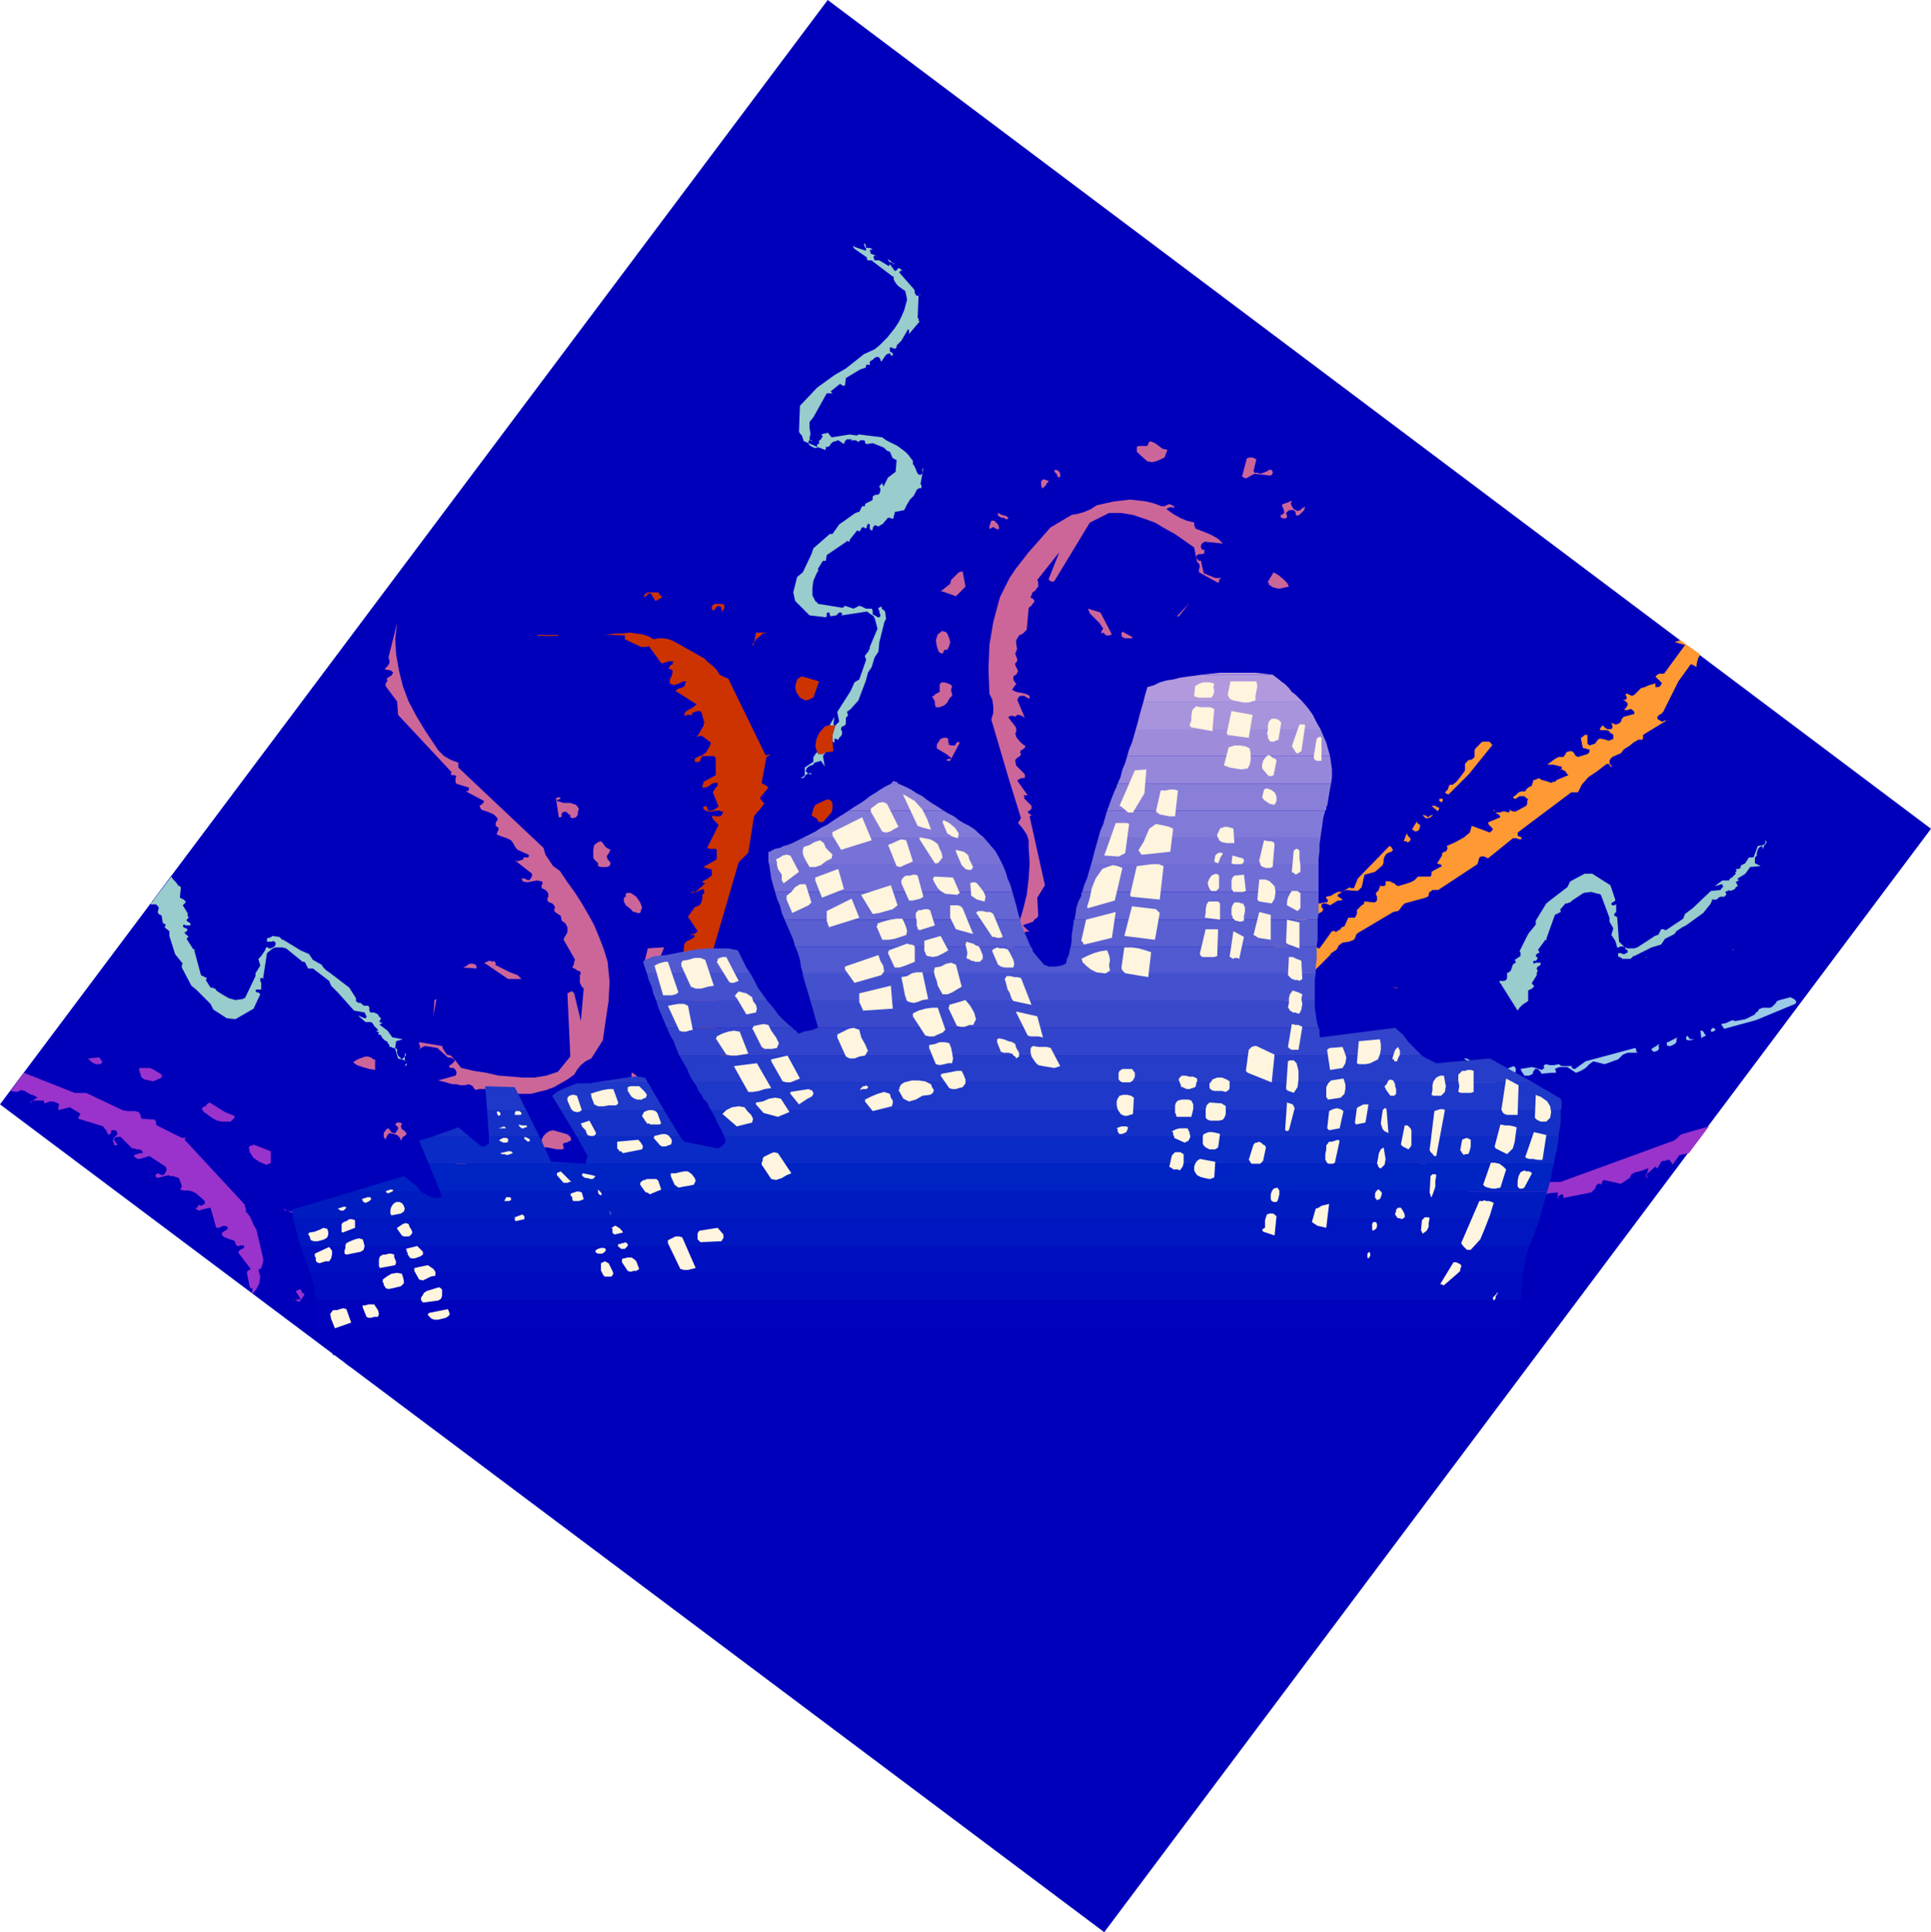 <svg xmlns="http://www.w3.org/2000/svg" width="2.018in" height="2.019in" fill-rule="evenodd" stroke-linecap="round" preserveAspectRatio="none" viewBox="0 0 2018 2019"><style>.pen1{stroke:none}.brush2{fill:#0000ba}.brush3{fill:#93c}.brush4{fill:#c69}.brush5{fill:#9cc}.brush6{fill:#c30}.brush7{fill:#f93}</style><path d="M2018 866 865 0 0 1154l1154 865 864-1153z" class="pen1 brush2"/><path d="M1673 1238v2-2zm76-46-118 43-65 1-1 2-1 2-2 2-2 1-1-1v-4l-8-2-6 8-2-1v-2l1-2-1-2-28-4-3-2-3-2-4-2h-5l-27-28h-1v1h-1l17 22h1l2 1h1l2 3 2 2 3 1 4 1 50 25v2l-1 2v1l1-1 2-1 1-2 1-1 30-6h1l1 2v1l2 1h4l1-1 3-1h3l1 1 9-4 1 1h2l1-1 2-1 10-1v5l-1 2 1-1 1-2 1-1 2-1h1l1 2v2h-1l30-6 2-2 2-2 1-3 2-2h3v1l1-1v-1l1-2 1-1 18 4 9-6 2-4 4-2 4-1 4-1 2-1 3-1h1l-1 2v2l-1 1-1 3 2 2v-1l-1-1v-2l9-8 2 2 1-1v-1l2-3 1-2 2-1h2l3-1h2l1 2 1 1 1 2 7-10 10-2 21-28-28 8-2 1-2 2-2 2-3 2z" class="pen1 brush3"/><path d="m585 910-7-5-4-6-4-6-2-7-52-49-36-34-1-1v-5l-8-3-7-4-6-6-4-6-10-15-9-15-8-15-6-16-4-16-3-17-1-16 2-17-9 36 1 3v3l-2 3-3 3 2 1h2l3 1 2 2-1 1-1 2-2 1-3 2 1 2-1 2-1 1v3l12 16 1 14 56 60-1 2 1 1h3l2 1-1 2v4l1 2 13 4v3l-3 1 17 9 2 1-1 2-2 2-2 1 2 4 6 2 7 3 4 4v2l-1 1-1 2v3l3 2v2l-1 2-1 3 5 2 6 2 4 2 3 4v1l1 1 1 2 2 2 11 5 1 1-1 2h-5v2l-3 1-3 1-3-1 18 14v3l-1 1-1 2-2 1-2-1-2-1h-3v1h1v2l5 1 5-1 5-1 5 1 1 1v1l-1 2v3l2 1 2 1 2 2 1 2v3l-1 2v2l2 2 3 1 2 2 1 2-1 3 1 2 3 2 3 2 1 5 4 3 2 4v5l-1 2-1 2-1 1-1 3 12 21-1 2v2l-1 2-1 2 2 1 2 1 1 1 3 1 1 2-1 2v8l1 2 1 2 2 2-3 34-7-29-2-2h-1l-2 1-2 1 3 66-13 16-12 4-12 2h-13l-12-1-13-1-13-3-13-2-13-3-7-9v2l-1 1-2 2-3 2 1 1v1h4l2 2 1 2v2l-1 2-18 5 4 1 4 1 3 1 4 1h4l4 1h5l4-1 2 1 2 1 1 2 2 2 4-1h13l4 1 4 1 5 1 4 1v1l-2 2-2 1h-1l-1 1 1 1h2l3 1 1-2 2-1 2-2 2-1h17l8-2 8-2 8-3 7-4 7-4 7-5 3-5 4-5 5-4 6-3 12-19 3-21 3-20 1-20-2-21-4-13-5-13-5-12-6-11-7-12-7-11-8-11-8-12z" class="pen1 brush4"/><path d="m462 1093-24-4v2l1 2v2l-1 2 1-1 1-1 2-1 2-1 13 2 11 10h3l2 1 2 1-4-4-4-1-2-3-2-3-1-3zm13 14zm109-253h2l1-1v-3l1-1 2-1 3 1v1l2 1 1 1v2l2 1 4-1 2-3v-3l1-3-3-4-6-2h-7l-7-2v-1l3-1 1-1-2-1-3 1 3 20zm54 34-4-2-2-2-2-3-2-2-3 1-4 3-1 5v8l1 2 2 2 2 2v3l3 1h6l3-1 1-3-1-2-2-2-1-3 1-2 1-1 1-2 1-2zm21 45h-4l-1 1v3l-2 1v4l2 4 4 3 4 4h2l2 1h3l2-6-2-5-4-6-6-4zm33 57-15 1-3 12 12 13 3-2 2-5v-5l-1-4 4-10h-2zm-177 15-3-1h-1l-2 1-3 1 25 17h14l-4-4-8-3-8-4-8-4h1v-2l-2-2-1 1zm-24 2-2 1-1 1-2 1-2 1 14 1v-2l-1-2-3-1h-3zm-38 55 3-18-2 1-1 17zm207 59v6l-1 3h5l2-1 1-2-2-3-4-3h-1zm-6 16h-2v1l1 2 2 2h1l3 1h2l-1-2-1-1-2-1-1-1-2-1zm-272-33-3 1-3 1-4 2-3 2 4 3 6 2 7 2 6 1v-11h-2l-1-1-1-1h-1l-2-1h-3zm210 81-14-4-4 1-3 2-3 3-2 4 1 8h5l5 1 5 1h6l1-1v-2l-1-2 2-2h2l2-1 2-1 1-1-1-3-2-2-2-1zm-173-8v-1l1-1v-1l-2-1h-3l-2 2 1 1 2 2v2l-1 1-1 2-1 1h-2l-2-1-1-1-1-2-2-1-2 2-2 3v4l2 3v-1l1-2 1-2 2-2 5 1 3 1 3 3 1 3 1-2 1-2 2-1 2-2-1-2-2-2-2-1-1-3zm57 20-5 9-17 2v3l1 1 2 2 2-1 2-1 1-1 2-2 2-1 2-2h3l2 1 4 11 2 1h3l3-1 2-1-6-19-5-1z" class="pen1 brush4"/><path d="M423 1101v3l1-1v-2h-1z" class="pen1 brush5"/><path d="m163 945 2 2 1 2-1 3v2l1 1 1 1h1l1 1 1 7 1 1 2 1v1l-1 2 5 4v5l6 19 8 10-1 1v3l10 19 5 4 15 15 3 6 14 9 9 1 19-11 7-15-1-1-1-1h-2l-1-2 1-1h5v-7l-1-2v-3h3l4-26 6-5 3-1h7l4 1 16 13 1 1h2l1 1 3 6h5l17 13 2 5 7 7 17 19 11 2 2 4v1l-1 1h-1l-7-3 8 7h6l2 2 1 2 2 2 2 2v1h-3 1l1 1h1l1 1-1 2h2l2 2v1l1 1 2 2 2 1 1 1 1 2 1 1v2h2l1 1h2l1 1 3 10 7 2 1 1 1 2-1 1-1 2 2-1v-2l-1-2-1-2v-3l-1 1-1 1-1 1-2-2-2-2-1-3v-4h-1l-1-1 1-7 7-2-11-2-5-7-8-6v-1h1l2-1h1-2l-2-1-1-1h1v-1l1-1v-1l-2-2-1-2-2-1-2-1h-4l-1-2v-3l-1-2h-4l-2-1-1-1-1-1h-2l-2-1-1-1v-3l-7-11-17-13-4-3-3-2-3-3-2-3-9-5-4-6-9-4-18-11h-1l-1-1-1-1-1-1-8-1v1h-1l-1 1h-2l-1 1-1-1 1 1v3h5l2-1v1h1l1 1v2l-1 2-2 1-2 1h-2l-1-1h-2l-1 3-2 3-2 3-3 3 2 7-5 8v3l-11 23h-1l-1 1h-1l-7 1-7-2-7-4-6-4-1-2h-1l-2-1h-2l-5-8 1-1v-1l-6-3-7-26 1-1h-2l-7-11 1-1v-1h1v-1h-1l-1-1-1-1-1-1v-1h1l1-1 1-1-1-2h-1l-2-1-1-1 1-2 2 1h5v-2l-1-1-2-1-1-1v-1l1-1 1-1v-1l-1-1v-3l-5-8 1-1 1-1 1-1v-1l-1-1-1-1-2-1-2-1 1-11-3-2-2-3-3-3-2-3-19 25v1h-1l-2 2 1 1h5zm1409 80 2-1 1-2v-5l1-1h1l1-1 1-1 2-6 1-1 2-1v-1l-1-2 6-4v-4l-1-1 9-18 8-10v-4l11-18 5-4 17-13 3-6 15-8h8l19 12 5 15v1l-1 1-2 1-1 1v1l1 1h2l2-1v8l-1 1-1 1v2h1l1 1h1l2 26 6 6 3 1h7l3-1 17-11 1-1h1l2-1h1l3-6h3l1 1h1l18-12 2-5 8-6 19-18 10-1 3-4-1-1v-1h-1l-7 2 8-6h7l1-2 2-1 2-2 2-2v-1h-3 2l1-1 1-1-1-2h3l2-1v-2l1-1 2-1 2-1 1-2 1-1 1-2 1-1h4l1-1 4-11 6-1 1-1 1-1v-2l-1-1 2 1v2l-2 2-1 2v3-1l-1-1v-1l-1-1-3 2-1 2-1 3v3l-1 1-1 1v6l6 3-11 1-5 7-8 5v1l2 1 1 1-1-1h-1l-2 1-1 1 1 1v1l1 1v1l-2 1-1 2-2 1-3 1-1-1-1 1h-1l-2 1 1 2v1l-2 2h-4l-2 1-1 1-1 1h-5v2l-1 1v1l-8 10-18 13-4 2-3 2-3 2-2 3-10 5-4 6-10 3-18 9h-1l-1 1-1 1-1 1h-9v-1h-1l-1-1h-1l-1-1-1 1 1-1v-3h3l2 1h2l1-1h1l1-1v-2l-2-1-1-2-2-1h-3l-1 1h-2l-1-4-1-3-2-3-2-3 2-7-4-7v-4l-9-24h-1v-1h-2l-7-2-8 1-6 4-6 4-2 2h-1l-2 1h-2l-6 7h1v2l-6 3-9 25 1 1h-2l-8 11h1v1l1 1-1 1h-1l-1 1-1 1v1l1 1 1 1-1 2-1 1h-2l-1 1 1 2 2-1h5v2l-1 1-2 1-1 2v1l1 1v1l-1 1v3l-5 8v1l1 1 1 1v1l-1 1-1 1-2 1-2 1v11l-3 2-3 2-3 3-2 3-17-27v-1h-1l-1-2v-1h5z" class="pen1 brush5"/><path d="M275 1022v1l1-1h-1zm688-526h-3l-2-3-1-3-2-4-1-1v-4h-1v-1l-1-1-3-4-3-3-4-3-4-3-4-2-4-2-4-2-4-3-24-3h-1l-1 1h-1l-7-1-19 3-4-5-2 1h-2l-2 1h-3 2l1 1 1 1-1 1-1 2-1 1h-2 1v4h-2v3l8 3h1v-3h2l2-1 1-2 2-2 6-2 6 4 1-3 2-2h5v2l1-1h3l2 1 1 1 1-1 1-1h4l1 1v2l2 1 6-1 10 4 2 1 2 2 1 1 3 1 3 7h1l1 1h1l1 1-1 12-8 6-5 10v-2l-1-1v-1h-1v1l-1 1-1 1v1l1 1v3l-1 3-2 1h-2l-2 1-1 1v3l-1 1-6 3-1 1v2h-3l-3 6h-2l-1 1h-1l-17 12-7 10h-3l-1 1-16 14-2 6-9 19-6 5-4 16 2 9 15 15 17 2 1-1v-3l1-1h2v2l1 2 6-1 1-1 1-1 1-1h2l1 1v2l26-4 7 5 1 2 1 3 1 4 1 4-8 19v2l-1 1v1l-4 5v2l1 1v2l-7 20-5 3-4 9-14 22 2 10-4 4h-1l-1-1 1-8-5 9h6l-3 10v7h1v1h1v1-5h2l1 1h1l1-2 2-2 1-2v-3l-1-1v-2l1-2h1l2-1 1-2v-6l1-1 1-1v-2l-1-2 1-1h1v-1h1l9-10 8-21 1-4 1-4 2-3 2-3 3-10 4-6 1-10 5-20v-1l1-1v-1l1-1-1-8-1-1-1-1h-1v-1l-1-1 1-1h-2l-1 1h-1v2l1 1v2l1 2v2l-1 1h-2l-1-1-2-1-2-1v-4l-1-2h-6l-4-2-3-1-6 3-9-3-1 1-1 1h-1l-25-4-1-1v-1h-1l-1-1-3-6v-8l1-7 3-7 1-2 1-1v-3l5-8h3l1-6 22-15 1 1h1v-2l8-10 1 1h2v-1l1-1v-1l1-1h2l1 1h1l1-1v-2l1-1v-1l2 1v4l1 2h2v-2l1-2 1-1h2l1 1h1l2-1 1-1h1l6-7h2l2 1h1l1-1v-2l1-2v-2l10-2 3-6 3-5 4-4 3-6 1-1 2-1h2v-3l-1-1 3-17-1 1v4l-1 2zm-3-188v1-1z" class="pen1 brush5"/><path d="m845 464 2 2 2 1 2 1h3v-1l-9-4v1zm4-3h-1l-1-1-1-1v-1l1-5-1-6v-6l4-5 14-25h6l-1-1-1-1 10-8 1 1 2 1h2l1-8 15-9 6-2v-2l1-1h2l1 1v-4l1-1 2-1 2-2 2-1h2l1 1 1 1v1l1 2 2-3 2-3 2-2 3-1v1h1v1l1 1 1-1v-2l-2-1-1-1v-4h2l1 1h2l1 1v-1l1-1v-2l5-5 7-12 1 1v4l11-13-1-1v-2l-1-1 1-23h-2l-1-1-1-2v-2l-1-2-15-17v-1l1-1h2l-1-1-1-1-2-1-1 1v1h-1l-1 1h-1l-5-7v-2h2l1 1 1 1h1l-8-6 1 1 1 2 1 1v2l-1 2-2-1-3-2-2-1-1-1h-1l-1-1h-5l-1-3v-1l1-1 3 1-2-1-5-2-1-4h3l-1-1-2-1h-4v3l-9-3-5-2 2 3 13 9v2l1 1h4l1 1 21 16h1v3l1 2 2 3 2 2 4 3 3 2 2 9-3 11-3 7-3 6-4 6-4 5-4 5-4 4-4 4-5 4-11 5-19 15-12 7-18 13-18 19-1 27 1 2 2 2 1 3 1 3 5 2v-2l1-1h2l1 1zm113-152-1-2-1 1 1-1v1l1 1zM854 786l-1 1-1 1-1 2-1 1v5l-9 6v8l-1 1-1 1h-2l-1-1 2 2h2l1-2 2-2 2-1h-1v-1h-1l-1-1 1-3 2-2 2-1 3-1v-1h1v-1l7-2 4 6-2-11 3-4-2 1-1 1h-5v-1l-1-1z" class="pen1 brush5"/><path d="M848 808h-3l1 1h2v-1zm32-165h-1l1 1v-1zm23-388v1l1 2v1h1v-2l-1-2v-1l-1 1z" class="pen1 brush5"/><path d="m1259 578-1-2h1v-1l-3-1-1-2v-2l1-2 3-2 19 2-5-5-7-4-7-3-8-3-2-1v-1l-1-2v-3l-8-2-7-3-7-4-7-5 1-1 3-1h2l2 1v-2l-2-1-2-1h-2l-2 1-2 1h-3l-8-3-8-2-8-1-9-1-8 1-9 1-9 2-9 2-6 4-7 3-7 2-6 1-22 13-8 9-7 8-8 9-7 9-7 9-6 9-5 10-5 10-7 26-4 24-1 25 1 26 3 6 1 7v7l-2 7 18 61 13 42-1 1v1l-1 1-1 2 5 6 4 6 2 6v7l1 17-1 16-2 17-4 16-5 16-8 16-9 15-11 15 29-30 1-3 2-3 3-3 5-1-2-1-1-1-2-2-2-2 2-1 3-1 3-1 3-1v-1l2-2 2-1 1-2-1-19 8-13-16-72 2-1-1-1-2-1-1-2 2-1 2-2v-3l-8-8 1-1-1-1v-1h4l-10-14-1-1 2-2 3-1h3v-4l-4-4-5-5-1-5v-1l2-2 3-2 1-2-1-2 1-2 2-1 3-3-4-3-3-3-3-4-1-4 1-1v-4l-1-2-7-9v-1l2-1h3l2 1 2-2h2l3 1 3 2-8-19 1-1v-1l1-1 2-1h3l2 1 1 1 3 1v-3l-4-2-5-1-5-1-4-2v-1l1-1 1-2 2-2-1-2-1-1-1-2v-3l1-1 2-1 1-2 1-2-1-2-1-2-1-2v-2l2-2v-3l-1-2-1-3 2-5-1-5v-4l3-5 2-1 2-1 2-2 2-2 2-22 1-2 2-1 1-2 2-2v-1l-1-2-2-1-1-1 1-2 1-3 3-2 2-3 1-1v-5l-1-2 23-29-11 28 1 2h1l2 1 2-1 37-61 20-10h13l12 2 12 4 11 4 10 6 11 6 10 7 10 7 2 10 1-2 2-1h3l3-1z" class="pen1 brush4"/><path d="m1270 604-12-5-3-13h-2l-1-1-1-1-1-2 1 5 2 2 1 3-1 3v3l20 11 1-1v-2l2-2 2-1-2 1h-6zm-20-22zM998 779h-4l-3-1 1-1-1-1v-3l-1-2h-4l-3 1-2 3-2 3v4l5 3 5 3 5 4v1h-3l-2 1 1 1h3l10-19-2-1-1 1-1 1-1 2zm-16-40 5-2 3-3 2-4 3-3v-2l-1-3v-2l1-3-2-2-3-1-3-1h-3l-2 2v8l-2 1-2 1-2 2-2 1 2 3 1 2v3l1 3h4zm2-56 2-1v-1l1-2h3l2-4 1-4-1-4-2-5-1-1-1-1h-2l-1-1-5 4-2 6 1 6 2 6 3 2zm9-73-10 8h2l14 5 10-10-3-16-4 1-4 4-4 4-1 4zm51-57v-2l-1-3-2-2-2-2h-3l-1 3-1 3v3l1-1h1l1-1h2l1 1 2 1h2zm-10 0zm103 83 2 5 5 5 5 5 4 6-1 1-1 2v2l2-1 2 2 1 1h3l3-1-12-23-13-4zm39 31h6l2-1-11-6-1 2v2l1 2 3 1zm-133-131v3l2 1 1 1h3l3 2 2-2-3-2-4-1-4-2zm189 108 11-14-13 14h2zm-142-134 1-1 2-2 1-2 2-2-1-1h-1l-2-1h-2l-2 2v4l1 3h1zm15-12 2 1 1-1v-3l-1-2-1-1-2-1h-2v2l1 1 1 1 1 2v1zm221 113 2 1 1 1 2 1h1l3 1h3l4-1 5-1-2-4-4-4-5-4-5-3-6 10v1h1v2zm-127-129 5 1 4-1 5-2 4-2 3-8-5-1-4-3-4-3-5-2-1 1-1 1v1l-1 2h-9l-2 1v5l2 2 9 8zm140 59 3 1 3-1v-2l-1-3 2-2 2-1h4l1 1 1 1v2l1 2 3-1 3-3 2-2 1-4-1 1-2 1-2 2-3 1-4-2-2-3-1-3 1-3-2 1-2 1-3 1-3 1v2l1 2 1 3v2l-1 1-2 1-1 1 1 2zm-11-44 1-1 1-1v-2l-1-2h-3l-1 1-2 1-3 1-3 1-3-1h-3l-1-2 3-12-2-1-2-1h-3l-3 1-5 19 4 2 9-5 17 2z" class="pen1 brush4"/><path d="m270 1327 3-2 1-3 1-4v-3l-7-30-3-5-2-5-2-4-4-5v-3l-1-2v-2l-63-68 1-2 1-1h1l2-1-2 1h-1l-2 1h-3l-26-13-1-1v-3l-1-2-14-1-1-2v-2l-1-1-1-2-4-1h-8l-5-1-38-18H78l-53-21-14 19 7 1 4-2 4 1 3 2 4 2h1l2 1 2 1 1 1-2 1-1 1-2 1-2 1v3-1l1-2 1-1h12v2l1 1 2-1 3-1h4l2 1 3 1 1 2-1 1v4l12-3 10 6 1 1-1 2-1 1v2l26 8 1 2 2 2 1 3 2 2 1-1 1-1v-2l1-1h3l2 1v1l1 2-2 2-2 2-1 3v1l1 1v2l2 1 2-1-2-2-2-3 1-2 2-1h4l12 12h2l3 1h3l3 2v2h-3l-3 1-3 1v1l2 2 2 1h2l10-3 17 11 1 2v2l-1 2-1 2-2 1h-1l-2-1-2-1-2 1v1l-1 1 3 2 3-1 4-1 4-1 2 1h3l3 1 3 1 3 8v1l-1 2-1 1 4 1h5l4 1 4 2 9 8v3l-2 1-2 1-2-1-1 1-1 2-2 1 4 2 3-1 4-1 5-1 6 21h3l2-1 2-1h3l1 1h1v2l-1 1-2 1-1 1-2 1v3l3 2 5 2 4 1 1 1 1 1v2l1 1 1 1h2l2-1 1 1 2-1v3l-2 1-2 1-1 1-1 2 13 17-1 1h-1l-1 1-1 2 3 15 1 1h1l1 1-1 4 1 1 4-5 3-6 1-7-2-7zm-168-222-10 1 1 1 1 1 1 1 1 1 2 1 2 1h5l2-2-1-2-1-1-1-2h-2zm55 11h-11l-1 2 1 1v2l1 1v2l1 2 3 2 5 1 4 1 9-4v-3l-3-2-5-3-4-2z" class="pen1 brush3"/><path d="M164 1124h-7l-1-1-2-1v-2l1-1h2v-1l3 1 3 2 2 1-1 2z" class="pen1 brush3"/><path d="M157 1118v1h-2l-1 1v2l2 1 1 1h7l1-2-2-1-3-2-3-1zm62 34-3 2-1 2h-1l-2 1-1 2 2 3 3 2 4 3 3 2 4 2 5 1h9l1-1 1-1 2-2v-2l-10-4-16-10z" class="pen1 brush3"/><path d="M228 1166h-3l-2-1-1-1-2-2v-1h8l2 1v2l-1 1-1 1z" class="pen1 brush3"/><path d="M220 1161v1l2 2 1 1 2 1h3l1-1 1-1v-2l-2-1h-8zm42 36-2 2 1 5 4 6 6 4 7 3h1l2-1h1l1-1v-12l-18-7-1 1h-2zm52 66-3 2h-3l-4 1-4-1 11 5 3-7zm-18 0 2 2h2l-4-2zm22 40h1l1 1h2l1 1 1 1 1 1-1 1-1 1h-4l-1 1 1 1h1l2 1 3-1 2-1 1-2v-2l-2-1-2-1-3-1h-3zm-6 45-3 1 5 8-1 1h-5l2 1 1 1h2l1-1 4-6v-1l-2-1-1-2-1-2-2 1z" class="pen1 brush3"/><path d="m773 1115-14-23-3-1-3 2h-4l-1-2 10-7-4-7h-3l-2 1h-4l1-3 3-2 3-1 3-1-16-57 33-113 3-3 2-2 3-3 2-2 6-38 3-4 3-3 3-4 2-3-2-1-1-2-1-1-1-1 9-11-2-2-2-1-2-1-1-1 5-27 2-1 2-2 2-1 2-1-2 1-2 1-3 1h-2l-39-80-3-1-2-1-2-1-2-1-3-5-4-4-5-4-4-4-32-18-5-2-5-1h-6l-5 1-5-3-6-2-7-1-7-1-8 1h-7l-8 1h-7l25 1v4l17 8h6l2-1 13 18h2l3-1 3-1h6-1l-1 1v2l-2 1-1 1-1 2v1h1l2 1 1 1v1l-1 4-2 4v4l4 2 3-1 3-1 2-1 2-1h3v1l-1 1v2l-2 2-3 1-3 1-2 2 22 14-5 4-4 2-3 2-1 4 4-1h5l-1-2 3-1 3-1h2l2 1 3 11-1 4-2 3-2 4-3 4 3-1h3l1 1 8 6-1 3-1 2-2 3-1 2-4 3-5 2-3 2v3h2l1 1 1-1 2-1v-2l1-1 1-2h12l2 2v18l-13 7v2l-1 2v2h2l4-1 4-3 3-1h3v3l-2 2-2 3-1 2 6 15-2 1-1 1-2 1-2 1h-4l-1-3-1-2-3 1v2l1 1 2 1 1 1h5l4-1h4l2 1h2l-1 2-1 2-1 1h-6l-1-1-2 1 1 3 2 2 2 2 2 2-12 24 3 1h6l1 1v10l-14 8 3 1 3 1h2l1 2v5l-2 1-2 2-4 2-2 1v1l3 1-10 9h-6l3 1 4-1 2-1 2-1 3-1 1 2v2l-1 1-1 1v4l-1 4-2 3-5 2-7 10 10 15-2 2-2 1h-2l-2 1h4l1 1v1l-3 2-4 2-2 1-2 3-2 27h6v1l-1 2-2 1-1 1-2 1 2-1 3-1h5l2 9-2 2v2l2 1-4 9 1 1 1 1v1l1 1-1 2-1 2-1 1v2l3 1h2l2 1 1 1-1 28-2 1-1 1-2 2-1 1 3-1 2-1h1l2-1 49 40 3 3 3 3 3 1 4 2 1 1 1 1 1 1 38 10v-1h1v-1l-49-18-1-4-3-3-4-3-4-2zm-60-100v-1 1zm124-123-5 1-2 1-1 2-1 2v5l1 2 2 1 9-7 1-2-1-2-1-2-2-1zm28-57-13 6-2 4-1 4-1 3 3 2 2 1 1 1 1 2 1 1h4l9-10 1-4v-5l-1-3-4-2z" class="pen1 brush6"/><path d="M866 848v1h-3l-1 1-2-1-1 1h-1v-2l1-2v-2l2-2 3-2h3v5l-1 3z" class="pen1 brush6"/><path d="m864 840-3 2-2 2v2l-1 2v2h1l1-1 2 1 1-1h3v-1l1-3v-5h-3zm9-82h-8l-2 1h-1l-6 7-3 7-1 7 2 6 1 1v1h5l1-1 2-1h2l6-1-1-10v-7l3-10z" class="pen1 brush6"/><path d="m859 780-2-2 1-2 1-2 2-3h5v3l-1 2-2 2-3 2h-1z" class="pen1 brush6"/><path d="M866 772v-1h-5l-2 3-1 2-1 2 2 2h1l3-2 2-2 1-2v-2zm-20-41 1-1h1l1-1h1l6-17-17-5h-2l-1 1-2 1-1 1-2 7 1 6 4 6 6 3 4-1zm-44-70h-12l-2 11 2-4 4-3 3-3 5-1zm-15 14 1-3h-1v1h-1l1 2zm-41-37 1-2h1v-1l1-1 2-1 2 1 1 1v5l-1 1 2-3 2-2v-4l-3-1h-7l-3 2v4l2 1zm-66-18 5 8 4-2 3-2-2-2-1-1-1-2h-11l-2 1-2 2v2l2-1 2-2 1-1h2z" class="pen1 brush6"/><path fill="none" d="M562 664h21" style="stroke:#c30;stroke-width:1;stroke-linejoin:round"/><path d="m1761 674-22 30h-5l-2 1-2 2 7 7-1 1-1 2-2 1h-3v-4l-3 1-4 1-4 2-4 1-7 7-2 1h-1l-2-1-2-1h-2v2l1 1v2l-1 1h-1l-2 1h-2 4l1 1 2 2v2l-2 3-2 2h4l2-1h2l2 2 1 1v2l-11 3-2 2-1 3-2 2-3 1h-1l-2-1h-1l-2-1 1 1 1 2v3l-2 1h-3l-2-1-1-1-1-1-1-1-1 1-1 1-1 2v1h7l3 1v1l1 1 2 1 1 1v4l-2 1-3 1-3-1-4-1h-3l-2 2-2 3-3 1-3 1-2-2v-9h-3l-2 2-2 1 2 10 1 1h2l2 1h2v3l-2 2-10 3-2-1-1-1-1-2-2-2h-3l-3 1-1 2-2 3h-5l-4 2-4 3-4 3h6l4 1 4 1h1v3l2 1 2 1 1 2 2 2-12 5-1 1-1 1h-2l-2 1-3-1-3-1-4-1-3-2-1 1h-1l-2 1h-1l-1 1v2l-1 1v2l-2 1-2 1-2 2-1 2h-4l-3 1-3 3-3 2 2 2 2-1 3-2h5l1 1 1 1 2 1-1 2v3l-1 2-11 6h-3l-2-1-2-1 1 2-2 1-3-1h-3l-2 1h-5l1 1 2 1 1 1 1 2-12 5-1 1 1 2 2 2 2 2v1l-1 1-1 1-1 1-19-7-2 7-6 5-9 5-9 4v1l1 1-1 2-1 2h-2l-1 1-1 1v2l-5 8 1 1h2l1 1 1 1-11 6v3l-1 2h-13l-4 4-4 2-6 2-7 2-2-1-1-1-1-1-3-1-1-1h-5v4l-2 1h-3l-2-2-1-2 1 2 1 1v2l-1 2v1l-1 1-1 1-1 1v2l1 2v4l-2 2h-2l-9-1-1 3-2 1-2 2-3 3v4l-1 2-1 2h-7l-4 9-3 1-1 2-2 1-3 2-1-1h-3l-13 18h-2v-1h-4l-1 1-2 1h-2v3l-3 4-3 3-4 3-9 6-3 8-2 10-2 10v10l-2 9-3 9-5 9 7-10 6-9 5-9 6-9 5-9 7-9 8-9 9-9 2-2 2-2 1-1 1-2 2-1 1-1 2-1 1-1 2-4 4-3 7-1 5-2 1-2 1-2v-1l2-2 37-22 5-1 2-2 2-3 3-3 22-6 2-1 1-1v-2l1-2 2-1 1-1h6l41-27 2-7 2-1h3l2 1 2 1 26-21h4l2 1h3v-2l-3-1-1-1v-3l56-42h7l4-8 7-8 9-6 9-7 2-1 2 1 1 2 2 1-1-1v-1l-1-1-1-1v-3l1-2 2-2 9-4 3-4 5-3 5-4 5-3h4l1-1v-4l26-16-1 1h-3l-1 1h-2l-1-1-2-1-1-1v-2l2-2 2-1 2-2 16-32 13-18 2 1h1l1 1 2 1v-3l1-4 1-3 2-3-21-15-6 2 11 3z" class="pen1 brush7"/><path d="M1632 804h-1v1l1-1zm-69 45-1-1v-1l-1-1v1l1 1 1 1zm0 0zm189-184v1h-1 1v-1zm-217 144 25-31h-1l-1-1v-1l-2-1h-7l-7 7-1 2v7l-1 1-1 1-2 1h-2l-1 1-1 1-1 1-1 1v7l-2 3-3 4-4 5-4 3h-3l-1 2-1 3-3 3 1 1 2 1h1l21-21zm-28 25-1 1-1-1-1 2 1 2h2l1-2-1-2zm-6 9-1-1h-4l7 6v-1l1-2v-1l-3-1zm-4 8-1 1h-1l-1 1-2 1-1-1-1-1h-2l-1-1v1l1 1 1 1 1 1h2l3-1 2-2v-1zm-18 18 3-1 1-1 1-3v-2l-3-2v-2l-5 8v1l2 1 1 1zm-8 4v-1l-1-1-3 8h2l2 1h1l2-2v-2l-1-1-2-2zm-88 77-1-1-1-1v-3l2-1h2l3 1 2 1 8-5h3l2-1-1-1-2-1-1-1h-1v-2l3-2 3-2 3-1 12 1 4-4 1-4 1-5 1-4 11-3 8-7 1-3v-3l1-3 2-3 2-1 3-1 2-2 2-1-2 1-1-1-1-2-2-1-33 34-4 10h-4v-1l-9 5h-4l-4 2-3 2-5 1v2l2 1-1 3h-3l-4 1h-4l-7 7 2 1 2 2 2 1h2l2-1 2-1 1-1 1-2zm77 83v-1h-3l-1-1 6 3-2-1zm-114-43 1-4 2-4 3-4 5-4-1-2 3-2 5-1 3-2-2-3 1-2v-6l-1-1-1-2-1-1h-2l-16 20-2 1h-3l-3-1-2-1v1l-2 1-1 1h-4l-2-1-2-1-1-1v-1l-1-2-2-2-2-1h-5l-4 1h7l1 2v2l-1 2v4l2 1 1 1 1 2-1 1v1l-1 1 1 1 1 1 1 1v1l2 1h7l1 1 2 1 1 1 1 1h9l2-2zm-65 179-5 14 14-18h-2l-2 1-1 1-2 1-2 1z" class="pen1 brush7"/><path d="M1720 1002v-1l1-1 1-1-1 1h-1v2zm0 0h1-1zm92-10h-1v1l1-1zm23 74 41-17 1-1v-2l-1-1-1-1-2-1-2-1-11 3-3 1-1 2-2 2-2 2-2 1h-8l-2 1h-1l-1 1-1 2-2 1-1 2-4 2-6 3-5 1-6 1-2-1-3 1-4 2-5 1v1l1 1 1 2 1 1 33-9zm-42 9h-2v-1h-1l-2 2v2h2l2-1 1-2zm-12 5v-1l-1-1-1-1h-2l1 8 1-1 2-1 2-1-2-2zm-9 6h-5l-2-1v-1l-1-1-1-1v-1 2l-1 1v2l2 1h3l4-1h1zm-20 3v-3l1-2-10 5h-1v3l1 1h3l2-1 2-1 2-2zm-23 10 3-1 1-1 1-2-1-2 1-1v-1l-8 5v1l1 1 1 1h1zm-127 23v-2l1-1 1-2h3l1 1 2 2 1 2 10-1h5v-2l-1-2 2-1 3-1h8l9 6 5-2 5-3 4-4 4-3 12 3 11-4 3-1 3-3 2-2 5-2h11l-2-1v-2l-1-2-52 14-11 8h-1l-2-1-1-1 1-1h-11l-3-2-5 1h-4l-5-1-1 1-1 1 1 2-3 2-3-1-3-1-4-1-12 2 1 2 1 2 1 1 1 2h5l2-1 2-1zm1 97-2 1-2 1-2 1-2 1 2 1 3 1h2l3-1v-3l-1-1-1-1zm-80-91 1 2 1 1 2 1h2l1 1 1 2 1 1v2l2 1 2 1 2 1h3l5-3 5-3 5-2 7-1 1-2 4-1 4 1h4l1-3 2-2 3-2 2-3v-4l-2-2-28 11h-3l-2-1-1-2-2-2v1h-1l-1 1h-2l-1-1-2-1-1-2-1-1v-1l1-2v-3l-1-2-2-2-3-1h-4 2l1 1 2 1 1 1v2l-2 1-2 2-2 2v3l-1 1v2h-1v1h-1l-2 1v4z" class="pen1" style="fill:#9bc9e8"/><path d="M361 1425h1l2 2 2 1 2 1 472-14-487 2 1 2 3 2 3 1 1 3z" class="pen1 brush2"/><path d="m348 1416 492-1 665-22 8 3 9 2 9 1 9-1h19l9 1 8 2 3 1h2l2 1 2 1 1-4 1-5v-4l1-4H334l3 7 5 7 4 8 2 7z" class="pen1" style="fill:#0000bc"/><path d="m330 1375 1 3 1 3 1 3 1 3h1254l1-7v-14l1-7H330v16z" class="pen1" style="fill:#0002bc"/><path d="M330 1359h1260v-7l1-8v-7l1-7H324l2 7 2 7 1 8 1 7z" class="pen1" style="fill:#000abf"/><path d="M324 1330h1268l1-7 1-7 2-7 2-7H314l2 7 3 7 3 7 2 7z" class="pen1" style="fill:#000fbf"/><path d="M314 1302h1284l2-4 1-3 2-3 1-4 1-4 2-4 1-3 1-4H306l2 7 2 7 2 8 2 7z" class="pen1" style="fill:#0016c1"/><path d="m462 1251-6 1-5-1-6-3-6-3h-70l-64 19v2l1 2v5h1303l2-7 2-7 2-7 2-7H460l2 6z" class="pen1" style="fill:#001cc1"/><path d="M460 1245h1157l2-7 2-8 1-7 2-7H448l12 29zm-21-1-4-5-4-3-5-4-4-3-53 16h70v-1z" class="pen1" style="fill:#0023c4"/><path d="M758 1191v3l-2 2-2 2-4 2-35-7-4-5H603l11 20-2 8-36-2-12-26h-53v7l-2 1-2 2h-4l-1-1-11-9h-40l-13 4 10 24h1176l1-7 2-7 1-7 1-7H757v1h1v2z" class="pen1" style="fill:#0a2bc6"/><path d="M757 1188h872v-4l1-3v-3l1-4v-14H743l4 7 3 7 4 7 3 7zm-278-10-28 10h40l-12-10zm215-18H586l17 28h108l-17-28zm-144 0h-41l2 28h53l-14-28z" class="pen1" style="fill:#1430c6"/><path d="m735 1148 3 3 2 3 1 3 2 3h888l1-3v-6l-1-3-29-17H725l3 4 2 5 3 4 2 4zm-197-12-31-1 2 25h41l-12-24zm139-5h-56l-4 1h-14l-8 3-7 3-6 3-5 4 9 15h108l-17-29z" class="pen1" style="fill:#1e38c9"/><path d="M725 1131h877l-45-25-56 5-4-2-4-2-4-2-3-2H710l4 7 4 7 3 7 4 7zm-51-5-6-1h-7l-6 1-7 1-6 1-7 1-7 1-7 1h56l-3-5z" class="pen1" style="fill:#263dc9"/><path d="m835 1080-2-1-1-2-2-1-2-2H697l3 7 4 7 3 8 3 7h776l-7-7-7-7-6-8-8-7-78 10-1-2v-6l-1-2H854l-4 2-5 1-5 1-5 2z" class="pen1" style="fill:#34c"/><path d="M855 1074h-1 524l-2-7-1-7-1-7v-7H847l8 28zm-53-28H686l2 7 3 7 3 7 3 7h131l-7-6-7-7-6-8-6-7z" class="pen1" style="fill:#3a49cc"/><path d="m839 1019 8 27h527v-22l1-7H839v2zm-55-2H676l2 7 3 7 2 8 3 7h116l-5-7-5-7-4-8-4-7z" class="pen1" style="fill:#4451ce"/><path d="m1114 1007-5 2-6 1h-7l-5-2-11-13-1-2v-1l-1-2-1-1H831l3 7 2 7 1 7 2 7h536v-7l1-7v-14h-257l-1 4-1 5-2 4-1 5zm-343-14-10-2h-22l-11 1-11 2-11 2-10 2-11 1-4 1-4 2-3 1-2 2 1 3 1 3 1 3 1 3h108l-4-6-3-6-3-6-3-6z" class="pen1" style="fill:#5159d1"/><path d="m1122 964-1 7-1 6v6l-1 6h257l1-7v-21h-254l-1 1v2zm-56-3H820l3 7 3 7 3 7 2 7h246l-3-7-3-7-3-7-2-7z" class="pen1" style="fill:#595ed1"/><path d="m1130 936-3 6-2 6-1 7-1 6h254l1-7v-22h-247l-1 1v3zm-72-4H810l2 7 3 7 2 8 3 7h246l-2-7-2-8-2-7-2-7z" class="pen1" style="fill:#6366d3"/><path d="M1131 932h247v-28h-238l-2 7-2 7-3 7-2 7zm-83-28H804l1 7 1 7 2 7 2 7h248l-2-7-3-7-2-7-3-7z" class="pen1" style="fill:#706dd6"/><path d="M1140 904h238v-7l1-8v-7l1-7h-232l-2 7-2 7-2 8-2 7zm-337-14zm225-15H840l-4 2-4 2-4 2-5 2-4 1-4 2-5 1-4 2-1 1h-2v10l1 4h244l-4-8-4-7-6-7-6-7z" class="pen1" style="fill:#7772d6"/><path d="M1148 875h232l1-7 1-7 1-7 2-7h-228l-2 7-2 7-3 7-2 7zm-141-15-5-3-5-4-6-3-5-3h-99l-6 4-5 3-6 4-6 4-6 3-6 4-6 3-6 3h188l-5-4-4-4-6-4-6-3z" class="pen1" style="fill:#827ad8"/><path d="m1165 826-2 5-2 5-2 6-2 5h228l1-1v-3l1-1 1-6 1-6 1-6 1-5h-223l-1 2v1l-1 2-1 2zm-226-7h-8l-6 3-5 3-6 4-5 3-5 4-6 4-5 3-6 4h99l-6-4-5-3-6-4-5-4-6-3-6-4-6-3-7-3z" class="pen1" style="fill:#897fd8"/><path d="M1168 819h223l1-7v-8l-1-7-1-7h-212l-2 7-3 7-2 8-3 7zm-234-3-1 1-1 1-1 1h8l-1-1-1-1h-2l-1-1z" class="pen1" style="fill:#9687db"/><path d="M1178 790h212l-2-7-2-7-3-7-3-7h-193l-2 7-2 7-3 7-2 7z" class="pen1" style="fill:#9e8cdb"/><path d="M1187 762h193l-4-7-4-8-5-7-6-7h-166l-2 7-2 7-2 8-2 7z" class="pen1" style="fill:#a893dd"/><path d="m1256 705-7 1-8 1-7 1-8 2-7 1-7 2-6 3-7 2-1 4-1 3-1 4-1 4h166l-3-3-4-4-4-3-3-4-4-4-4-3-5-4-4-3h-74z" class="pen1" style="fill:#b299dd"/><path d="m1330 705-9-1-9-1h-37l-10 1-9 1h74z" class="pen1" style="fill:#bca0e0"/><path d="m350 1388 17-6-5-14-3-1-4 1-3 1h-4l-3 4 1 5 2 5 2 5zm-21-75 1 1v3l1 2 3 1 3-1 3-1h4l2-3 1-4v-4l-3-4-15 7v3zm-7-23 1 1 1 2v1l1 2 3 1h4l4-1 3-1 3-2 1-3v-3l-1-3-4-1-4 2-5 2-6 1-1 2zm57 76 4 10 2 1h3l3-1h4l1-3-1-4-2-3-2-3h-6l-3 1h-3v2zm-19-56 2 1 15-3 3-2 1-4-1-4-1-3-4-1-4 1-5 2-4 2-1 2v3l-1 3v3zm-3-23 1 1 13-5v-8l-3-1h-3l-3 2-3 1-2 2v8zm-1-22h3l2-2 1-1-1-1h-2l-3 1-3 1 3 2zm44 75 1 1v2l1 1 1 2 3 1 5-1 4-1 4-1 3-3v-3l-1-4-1-3-5-1-6 1-5 3-4 3v3zm-4-17 1 2 16-3 1-3-1-3-1-2v-3l-3-1h-3l-3 1h-3l-3 2-1 3v7zm-16-67 2 1 2-1 2-1 1-1 1-1-1-2h-3l-3 1-3 1 1 1v1l1 1zm60 103h1v1l1 1h1l15-2 3-2 1-3v-7h-1v-1h-1l-1-1-13 4-3 2-1 2-2 3v3zm7 15 1 1 1 1 1 1 1 1 3 1h4l4-1 4-1 3-2 1-2-1-3-1-2-20 4-1 2zm-39-106 1 2 10-2 3-2 1-3-1-3-2-3h-1l-1-1h-4l-3 2-2 3-1 3v4zm7 16 5 7 2 1h5l2-1 2-3-1-3-2-3-1-3-3-1-3 1-3 2-3 2v1zm10 24 1 1v2l1 1 1 2 2 1h3l3-1 3-1 3-2v-3l-3-3-3-3-12 3 1 1v2zm8 20 5 9 4 1 4-2 4-2 5-1v-4l-2-3-3-2-3-2-14 3v3zm-29-82 1 1 3-1 2-1 1-1-1-1h-2l-3 1-2 1 1 1zm123 9h5l2-1v-2l-1-1h-4l-1 2-1 2zm11 20 1 1 9-2v-3l-1-1-1-1-8 3v3zm-14-69h3l3 1 3-1 3-1-2-2h-3l-4 1-4 1 1 1zm-2-14 2 1 2 1h3l2-1v-3l-2-1h-3l-2 1-2 1v1zm-1-13h8l-1-1-1-1-6 2zm-2-16 1 1v1l1 1 2-1v-2l-1-1-2-1-1 2zm21 2h4l1-1v-1l-1-1-1-1h-4l-1 2v2h2zm2 11 1 1 1 1 1 1h2l2-1h1l1-1-1-1h-5l-2-1-1 1zm6 14 1 1h1v1l2 1 2-1-1-2-2-1-3-1v2zm34 38 7 8h4l2-1h2l-11-11-2 1h-1l-1 1v2zm14 20 1 2 1 1v2l1 2h6l3-1 2-1-2-7-3-1h-2l-3 1-3 1-1 1zm12-20 1 1 1 1 2 1h2l3 1h2l2-1v-1h1v-1l-3-1-10-2-1 2zm17 16v2l1 2 2 1 1-1-1-2-1-1-2-2v1zm-32-94 4 9 2 2 3 1h3l3-2-5-15-3-1h-2l-3 1-2 2v3zm15 27 2 2 2 2 1 3 1 2 3 1h3l2-1 1-2-7-13-9 3v1h1v2zm10-31 3 8 4 2h6l5-1h8l1-1 1-1v-1l-5-14h-5l-6 1-7 2-6 2 1 1v2zm38-6 2 3 2 3 3 2 3 1h5l1-1 3-1 1-3-2-3-3-3-3-3h-9l-3 1v4zm16 28 1 1 1 2 1 1 1 2h2l2 1h9l2-1-4-11-2-2-3-1h-4l-3 1-2 1-1 2-1 2 1 2zm21-128h9l4-1 3-2-11-32h-3l-4 1-3 1-4 2 9 31zm5 11 12 26 3 1h4l3-1 4-1-5-25-4-2h-6l-6 1-5 1zm57 113 15 13 16-4 1-4-2-4-4-4-3-4-6-1-7 1-6 3-4 4zm-43-155 10 22 5 2h6l7-2 6-1-9-27-5-2h-6l-7 2-6 1v1l-1 1v3zm36 76 11 17 5 1h6l6-1 6-1-9-23-6-1-6 1-6 2-6 3v1l-1 1zm20 31 14 25h5l6-1 6-2 7-1-15-26-24 3 1 2zm22 38 8 9 15 4 12-5-9-14-6-1-6 1-7 3-7 1v2zm-41-149 13 21 2 1h3l2-1 3-1-13-25h-4l-3 1-2 1v2l-1 1zm21 38 10 17 10-2 1-4-1-4-3-4-1-4-3-2-3-2-4-1-4-1-1 1-1 1-1 1-1 2 2 2zm17 33 9 18 3 2h8l5-1 2-5-3-6-5-7-3-6-5-1-5 1-5 1-2 3 1 1zm19 33 12 21 4 1h4l5-2 5-2-13-24-17 4v2zm20 34 9 11 3-2 3-2 3-2 4-2 1-1 1-2v-1l-1-2-1-1h-1l-2-1-19 3v2zm49-59 9 20 4 2h5l5-2 6-1 3-5-3-7-4-7-2-8-6-2-5 1-6 3-6 3v3zm24 55 2-1h4l2-1v-2h-1l-1-1-1 1h-2l-1 1-2 2v1zm5 12 8 10 20-5 1-3v-3l-2-3-1-4-6-2-7 2-7 3-6 3v2zm-82-211 6 14 17-8 1-1 1-1 1-1-6-19h-6l-5 3-4 5-5 4v4zm-7-29 2 3v6l2 3 16-12-9-17-4-1-4 1-3 2-4 2 1 3v3l1 4 2 3zm68 102 10 14 28-8 3-4-1-6-3-5-2-6-35 12v3zm15 34 4 9 31-2-2-24-33 8v9zm-34-84 1 1v2l1 1v2l32-10-8-20-26 13v11zm75 176 5 9 6 3 7-2 7-4 8-1 3-2 1-3-2-3-1-3-6-3-7-1h-7l-8 2-3 2-1 1v1l-1 1v2l-1 1zm-97-240 4 7h6l6-2 5-4 6-3 1-4-3-3-4-4-2-5-4-3-6 2-5 3-6 2-1 3v4l1 3 2 4zm10 21 7 18 23-9-6-21-24 9v3zm18-47 9 15 32-10-10-24-32 16h1v3zm31 64 11 18 7-1 7-2 7-2 5-4-7-21-31 10 1 2zm45 104 1 2v1l1 2 2 1 5 1 4-1 5-2 6-1-6-28h-6l-5 1-5 3-6 1 4 20zm8 21 13 20 4 1h5l4-2 5-2 1-1 1-1 1-1-8-23h-6l-7 1-7 2-6 3v3zm-38-94 6 14h7l6-1 6-2 6-2 1-4-1-4-2-5-2-4h-6l-7 1-7 2-6 2v2l-1 1zm12 28 7 15h5l6-2 5-2 5-2v-16l-1-1-2-1h-2l-3-1-19 7-1 3zm43 99 7 17 4 1 5-1 4-1h4l1-5-1-6-1-5-2-5-5-1h-5l-5 2-6 1v3zm12 29 9 13 3 1h4l3-1 4-1 3-4v-4l-2-5-2-4h-5l-5 1-5 1-6 1-1 2zm-3-94 5 9h5l5-2 5-3 5-3-6-23-5-2-5 1-6 3-6 1-1 4 1 5 2 5 1 5zm-14-36 1 1v1l1 2 1 1 6 1 5-1 6-3 5-3-8-15-17 5v11zm25 59 9 19 4 1h4l5-2h4l3-6-2-7-4-7-5-6-17 5v2l-1 1zm-33-86v1l1 1v2l2 1 16-5-5-16-3-1h-3l-3 1h-3l-3 3v4l1 4v5zm-48-119 12 21 4 1 4-1 5-3 4-2-12-24-4-2-5 1-4 3-4 3v3zm32 75 8 18h4l4-1 4-1 3-2-6-22-2-1h-3l-3 1h-4l-2 1-2 2-1 2v3zm-13-38 8 20 4 1 4-2 5-2 4-2-7-22-5-1-5 2-4 2-5 2 1 2zm113 204 4 10 3 1h5l3 1h1l1 2 2 1 1 2 3-2v-4l-3-5-1-4-3-2-4-1-5-2-5-1-2 1v3zm-67-170 2 4 3 5 3 3 5 3 12 1h1v-1h1l1-1-7-16-19-1h-1v1l-1 1v1zm18 40 6 12 18 5-11-27-2-2-3-1h-8v13zm17 42 1 1h1l2 1 1 1h2l2 1h5l3-3v-4l-2-5-2-4-3-1-3-2-4-1-3-1-1 3 1 4 1 5-1 5zm-49-124 16 25h3l1-1 1-1 3-4-1-5-2-4-2-5-4-3-4-2-5-1-6-1v2zm-17-46 15 32 3 1 3 1 4 1 4 1-4-11-5-10-8-9-12-7v1zm133 269 1 4 2 3 2 3 3 3 5 1 6 1 6 1 6-2-10-19-4-1h-9l-5-1-2 1-1 2v4zm-24-66 2 3 1 3 1 3 2 3 19 4-11-28-4-1h-3l-4-1h-4l-2 3 1 3 1 4 1 4zm9 24 12 24 3 1h8l5 1-6-22-22-5v1zm-41-103 16 24h2l3 1h3l3-1-10-24-3-2h-4l-4-1h-5l-1 1-1 1 1 1zm16 39 6 14 3 2 4 1h9l1-4-1-4-2-4-2-4-2-3-4-1h-4l-3-1-2 1-2 1-1 1v1zm-22-58 3 2 3 2 4 1 4 1 1-5-2-5-3-4-4-5-2-1h-3l-2 1 1 13zm-30-77 5 12 2 1 3 2 3 1 3 1 1-5-4-6-6-5-6-3-1 2zm14 31 6 14 2 2 2 2 3 1h3l2-3-2-4-2-4-1-4-2-2-3-2-4-1-4-1v2zm170 238 2 2 2 1h8l3-2 2-4v-4l-3-4h-10l-3 2-1 2v7zm-38-123 4 4 5 4 6 3 8 1h2l1-1 2-1 1-1-1-5 1-6-1-5-2-5-7 1-7 2-7 3-6 3 1 1v2zm-1-22 1 1 1 1v1l1 1 29-7 4-27-31 8-5 22zm7-34 28-8 8-34-5-2-5-1-6 2-5 2-7 10-4 10-2 10-3 10 1 1zm35 62v1l1 2 1 1 2 2 24 4 3-26-6-2-7-2-7-1h-8l-3 21zm85 184 1 2 1 1 1 1 2 1 2 1h6l3-2 2-14-3-1-5-1h-4l-5 2-1 2v8zm-24-64v1l1 1v2l1 1h1l2 1 2 1h3l3-1 3-1 1-2v-2l1-2v-3l-4-2h-4l-4-1h-4l-2 2-1 1v2l1 2zm-58-153 32 4 5-28-1-1-1-1-1-1-1-1-25-3-8 31zm85 190 2 2 3 1h9l4-1 2-3 1-3v-8l-1-1-2-1-1-1-13-1-3 3-1 4v9zm60 119 12 4 2-20-2-2-2-1h-3l-3 1-1 3-1 3v8l-2 1-1 1 1 2zm-165-393 14 1 2-1 2-1 2-1 1-1 4-30-2-1h-12l-12 34h1zm109 243 2 2 3 1h8l4 1 3-2 1-2v-7l-3-2-5-2h-5l-5 2-1 2-2 2v5zm-83-202 1 2 30 3 4-35-5-2h-7l-8 1-8 1-7 30zm124 277 1 1 1 2 1 1h9l1-1 1-1 1-1 3-14-1-2-2-1-2-2-3-1-1 1h-2l-1 1-1 1-5 16zm23 39v2l1 2 2 1h3l1-1 1-3 1-4v-4l-2-3-4 1-2 3-1 3v3zm-156-408 7 6h5l12-20 2-25-12 1-16 37 2 1zm18 46 1 1 1 2 1 1h2l28-3 3-24-4-2-4-1-5-1-5-1-7 5-3 7-3 7-5 8v1zm114 232 25 10 3-29-19-9h-2l-3 1-2 2-1 1-3 22 2 2zm67 156 3 2 3 2 5 1 4 1 3-25-4 1-4 1-3 2-3 1-4 14zm-117-281v1l1 2 2 1h12l3-1 1-28h-13l-6 25zm91 186 2-1 6-23-1-2-1-2-3-1-3-1-2 29 2 1zm-137-334 4 3 5 1 5 1h6l3-27-4-1h-4l-5 1h-5l-5 22zm52 111 15 2v-17l-2-2h-10l-2 3-1 5v4l-1 5h1zm25 41h1l1 1 2 1 1-1h3l2 1 5-23-11-6-4 27zm61 140h1l2 1h1l2 1 4-6 1-8v-9l-2-8-1-1-1-1-1-1h-4l-2 1-2 29 2 2zm-83-214v1l1 1v1l1 1 1 1h5l3-3v-13l-1-1-2-1-3 1-2 1-2 3-1 2-1 3 1 3zm122 285v1l1 1v1l1 1 1 1h5l2-1 5-23-2-1-3 1-3 1h-3l-3 4v4l-1 5v5zm44 103 1 1 1-1 1-2v-2l-1-2-1 1-1 1v4zm-142-358 1 1v2l1 1 2 2h1l3 1h2l3-1v-5l1-4v-5l-2-4h-2l-2-1h-5l-2 3-1 3v7zm59 138 2 2 2 1h7l4-24-2-1-2-1h-3l-4-1-4 24zm43 87 11-2 4-18-3-2-4-1-4 1-4 2-2 18 2 2zm-119-280 3 1 1-2 1-3 1-2 2-3-2-1h-2l-2 1-2 2-1 6 1 1zm164 384 1 1 3-2 1-2v-3l-1-2h-3l-1 2v6zm-147-357v1l1 1 1 2h10l3-1-2-17-10 1-2 2-1 3v8zm25 50 3 2 13 2v-26l-12-3-6 24 2 1zm34 75 1 1 1 2 2 1 1 1h3l2 1h2l2-4 1-6-1-5 1-5-2-1-2-1-3-1-3-1-3 4-1 4v5l-1 5zm40 93v1h1v1l1 1 13-2 4-4 1-5v-5l-2-6-13 2-3 3-2 4v10zm-114-272 1 1v1l1 1v1l3 2 5 1h8l-1-15-2-1h-1l-3-1h-4l-1 1h-2l-1 1-1 2-1 2-1 2v2zm15 28 2 1h8l2-1 1-2v-1l-1-2-11-3-1 8zm150 349v1h1v1l1 1 3-1 1-2 1-3v-2l-1-1-1-1-1-1h-1l-2 2-1 2v4zm-121-309 13 2 3-5 1-7-1-6-5-5-2-1-3-1h-6l-2 21 2 2zm30 77 1 1 1 1 2 2h1l2 1h3l2 1 3-2-1-19-2-1-3-1-4-2h-4l-1 19zm44 99 13-2 3-5 1-6-2-6-2-5-12 1h-1l-2 1-1 1v1l3 20zm26 55 1 2 10-2 3-18v-1h-5l-2 1-2 1-2 1-1 1-2 15zm44 99 1 1h2l2 1 3-2v-3l-2-4-2-3h-3l-1 1-1 1v2l-1 2v1l2 3zm-215-512 22 4 2-23-4-2h-10l-5-1-4 4-1 6v5l-2 5 2 2zm194 456 1 1v1l1 2 2 1 4-4 1-6-1-6-1-6-3 2-2 4-1 6-1 5zm-94-230 2 1 11 4v-27l-13-3-1 24 1 1zm-29-87v1l1 2v1l1 2 2 1 3 1h4l3-1 2-24-1-2-3-1h-3l-4-1-5 21zm189 443h2l1 1h1l15-13 2-2v-2l1-2v-2l-1-1-2-1-2-1h-3l-14 23zm-20-56 1 1v1l1 1 4-3 2-4v-4l1-5-1-1h-4l-1 1-1 1-1 1-1 11zm-236-558 4 1h13l2-3 1-4-1-4 1-3-1-1h-1l-2-1h-8l-5 2-3 2-1 10 1 1zm31 72 5 2 6 1 6 1 7-1 2-4 1-5v-6l-1-6-4-2-6-1h-6l-6 2-5 19h1zm65 146 11 6 3-3v-16l-2-1-1-1h-6l-2 3-2 4-1 4v4zm98 228 1 3 1 3 2 2 4 2-2-25-1-1h-1l-1 1-1 1-2 14zm-23-62h7l5-1 4-2 4-2 2-5 1-5v-6l-1-5-22 2-2 23 2 1zm45 85 1 1 2 1 2 1 2 1 3-4v-16l-1-2-1-1-2-2h-3l-4 20 1 1zm-183-431 1 2 22 3 4-24-22-4-5 23zm68 145 1 1h1l1 1 1 1 5-3v-7l-1-7v-8l-1-1-1-1h-1l-2 1-1 1-2 22zm98 227 5 7h4l2-2v-5l-1-3v-2l-1-2-1-2-3-1-2 1-2 4-2 2v1l1 1v1zm46 109 1 1v2l1 1 2-5 2-6v-6l1-6-1-1h-3l-2 2-1 18zm-175-414 2 3 3 2 3 2 5 1 2-4v-5l-2-4-4-3h-1l-2-1h-2l-2 1-2 8zm210 469 1 1 1 1 1 1 1 1h4l10-11 5-12 5-13 4-13-2-1-3-1h-3l-2-1-1 1h-4l-19 44 2 3zm-246-576 1 2 1 2 2 1 2 1 5 1 5 1h6l7-2v-5l1-5 1-5-1-5h-27l-3 14zm36 77 6 7 1 1h3l2-1 3-15-1-2-3-1-2-2-3-1-3 3-2 3-1 4v4zm177 402h1v1l2 2h2l9-48-2-1h-3l-3 1-3 1-5 41 2 3zm65 154 2-2v-2l1-2 1-1v-2l-1 2-2 2-2 2 1 3zm-104-252v2h3l1-3 2-4v-4l-2-4-3 3-1 3-1 3-1 4h2zm-133-340 1 1v3l1 2 2 2h3l2-1 3-1 3-18-2-2-1-1-3-1h-4l-3 3-1 4v5l-1 4zm174 378h8l4-4 1-6-1-5-1-6h-4l-2 1-2 1-3 4-1 4v5l-1 5 2 1zm28 57 1 1 1 2 1 1 1 1 1-1h3l1-1 1-3 1-4v-7l-2-1-2-1-3 1-2 1-2 11zm-176-422 1 1 1 2 1 1 1 2 1 1h2l1-1 2-1 4-27-1-1h-5l-8 23zm200 458 2 2 3 1 4 1h4l5-1 6-19-3-3-4-3-5-1h-4l-8 23zm-177-448v2l1 2 2 1h5v-24l-1-1h-1l-2 1-1 1-3 18zm154 352h10l3-1v-22l-3-1h-3l-3 1h-3l-4 4v6l1 6-1 6 3 1zm35 56 1 2 12 6 6-6 2-7 1-8 1-7-3-1-5-1h-4l-5-1-6 23zm24 41v1l1 1 1 1h3l2-1 8-15-1-1-2-1h-3l-2-1-4 2-2 4-1 5v5zm-17-79 1 1v1l1 1 1 1 3 1h11l1-31-13-7-5 33zm26 50 3 1h4l5 1h5l4-26-13-3-9 26 1 1zm11-40 2 1 2 1h6l4-4 1-6-1-6-3-5-4-3-3-2-3-1-2-1-1 24 2 2zm-438 11v1l1 2 1 1h2l3-1 2-1 1-2 1-3-2-1h-5l-3 1-2 1 1 1v1zm0-22 1 2 1 1 1 2 2 1 2 1h3l3-1 3-1 1-17-3-2-4-1h-4l-4 1-2 3-1 3v4l1 4zm54 60 1 1h1l1 1 1 1h5l2 1 3-4 1-4v-9l-2-1-1-1h-6l-3 3-1 3-1 5-1 4zm4-34v1l1 1v2l11 5 4-2 2-4-1-5-2-4h-8l-4 1-4 2v1h1v2zm22 38 1 2 2 3 4 2 4 1 5 1h1l2-1h1l1-1 1-16-16-3-3 2-2 3-1 3v4zm-20-60 1 1v2l1 1h15l1-4 1-4v-5l-2-4-3-1h-7l-4 1-2 2-1 3v8zm-600 165 1 1v1l1 1v1l2 2h7l2-3-1-3-2-4-2-4-2-1-2-1-2 1-2 1v8zm-6-20 1 1 2 1h4l2-1 1-1 1-1v-2l-2-1h-3l-3 1-2 1-1 2zm28 11 6 9 3 1 3-1h3l3-2-3-8-2-2-3-2h-4l-4 1h-1l-1 1v3zm-10-33v2l1 1 1 1 9-2-1-2-1-1-2-2-2-1-1-1h-2l-1 1-2 1 1 1v2zm6 16v1h1l1 1 1 1h4l2-2 1-1v-2l-1-1-2-1-1 1h-2l-2 1h-2v2zm-9-37v1l1 1v3l-1-5zm10-63v1h2l1 1 1 1 20-4 1-3-1-2-2-3-2-2-22 2v7l2 2zm22 36 5 7 1 1h1l2 1 1 1 12-5-3-9-2-2h-10l-2 1h-1l-2 1-2 2v2zm29 61 13 27 4 1h4l4-1 4-1-14-32-3-1h-4l-4 2-4 2v3zm-15-110 7 8 2 1h3l3-1 3-1 1-2v-3l-2-3-2-2-3-1h-3l-4 1-4 1-1 2zm18 40 4 9 4 3 5-1 6-1 5-1 2-4-1-3-3-4-4-3h-4l-5 1-4 1h-5v3zm28 65v1l1 1 1 1 1 1 22-1 1-2 1-1v-4l-6-7-19 3-1 1-1 2v5zm67-77 10 15 5 1 6-2 5-3 5-2-14-21-4-1-3 1-4 2-4 2-1 2v2l-1 2v2z" class="pen1" style="fill:#fff4dd"/></svg>

